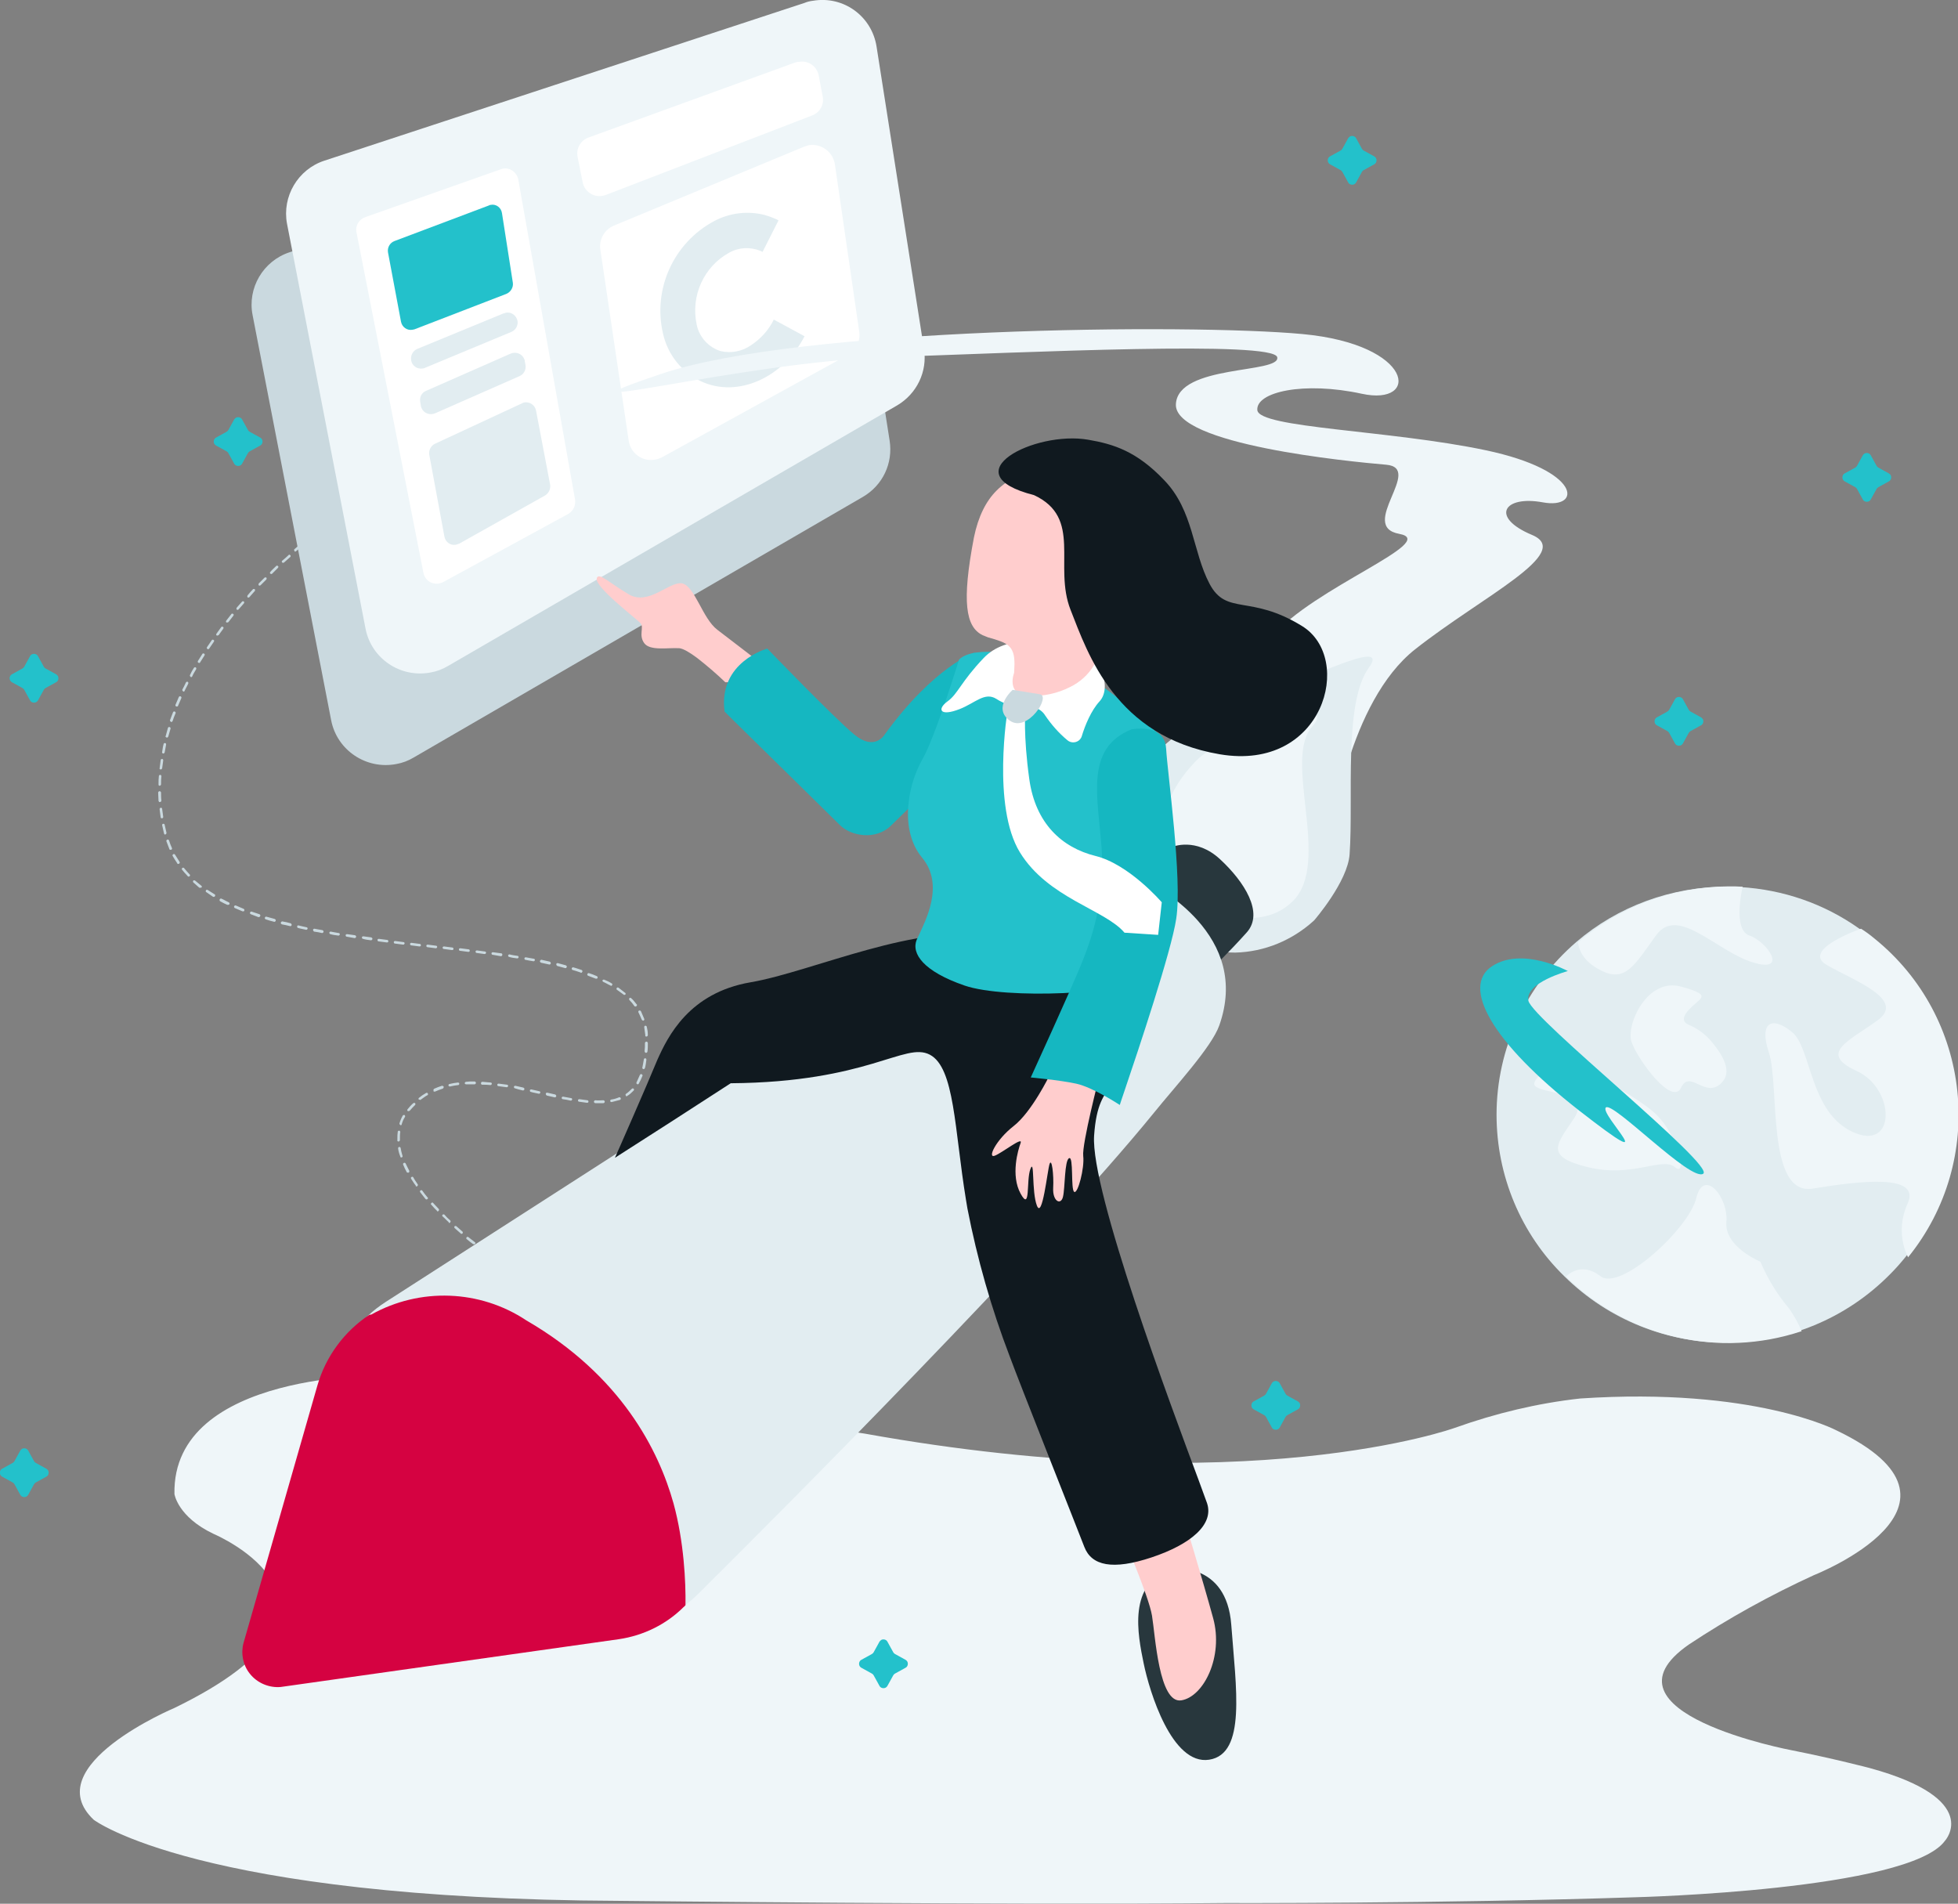 <?xml version="1.0" encoding="utf-8"?>
<!-- Generator: Adobe Illustrator 23.0.3, SVG Export Plug-In . SVG Version: 6.00 Build 0)  -->
<svg version="1.1" id="hands_on_tech" xmlns="http://www.w3.org/2000/svg" xmlns:xlink="https://www.w3.org/1999/xlink" x="0px"
	 y="0px" width="541px" height="526px" viewBox="0 0 541 526" enable-background="new 0 0 541 526" xml:space="preserve">
<rect x="0" y="0" width="541" height="526" fill="#808080" stroke="none"/>
<g id="curve_shape">
	<path fill-rule="evenodd" clip-rule="evenodd" fill="#EFF6F9" d="M106.6,380c0,0-59.1-1.3-58.4,32.8c0,0,0.9,6.3,10.8,11
		c0,0,47.3,19.9-10.8,48.1c0,0-38.1,16-22.3,30.9c0,0,28.6,21.9,145.4,22.4c0,0,108.1,1.2,166.9,0.6c0,0,59.3,0.2,113.8-1.6
		c0,0,75.5-1.9,85.4-15.6c0,0,10.6-11.5-20.8-20.1c0,0-9.9-2.6-21.5-4.9c0,0-55.5-10.4-28.5-29.2c11-7.3,22.6-13.7,34.6-19.2
		c0,0,49.3-19.4,6.2-40c0,0-22.7-12-70.8-8.8c-11.8,1.3-23.4,4.1-34.6,8.1c0,0-56.8,20.7-163.1,1.6
		C238.9,396.3,148.1,379.6,106.6,380z"/>
</g>
<g id="elements">
	<path fill-rule="evenodd" clip-rule="evenodd" fill="#23C1CB" d="M125.2,107.7l-1.6,2.9c-0.1,0.2-0.3,0.4-0.5,0.5l-2.9,1.6
		c-0.6,0.3-0.8,1.1-0.5,1.7c0.1,0.2,0.3,0.4,0.5,0.5l2.9,1.6c0.2,0.1,0.4,0.3,0.5,0.5l1.6,2.9c0.3,0.6,1.1,0.8,1.7,0.5
		c0.2-0.1,0.4-0.3,0.5-0.5l1.6-2.9c0.1-0.2,0.3-0.4,0.5-0.5l2.9-1.6c0.6-0.3,0.8-1.1,0.5-1.7c-0.1-0.2-0.3-0.4-0.5-0.5l-2.9-1.6
		c-0.2-0.1-0.4-0.3-0.5-0.5l-1.6-2.9c-0.3-0.6-1.1-0.8-1.7-0.5C125.4,107.4,125.3,107.5,125.2,107.7z M372.5,38.2l-1.6,2.9
		c-0.1,0.2-0.3,0.4-0.5,0.5l-2.9,1.6c-0.6,0.3-0.8,1.1-0.5,1.7c0.1,0.2,0.3,0.4,0.5,0.5l2.9,1.6c0.2,0.1,0.4,0.3,0.5,0.5l1.6,2.9
		c0.3,0.6,1.1,0.8,1.7,0.5c0.2-0.1,0.4-0.3,0.5-0.5l1.6-2.9c0.1-0.2,0.3-0.4,0.5-0.5l2.9-1.6c0.6-0.3,0.8-1.1,0.5-1.7
		c-0.1-0.2-0.3-0.4-0.5-0.5l-2.9-1.6c-0.2-0.1-0.4-0.3-0.5-0.5l-1.6-2.9c-0.3-0.6-1.1-0.8-1.7-0.5C372.8,37.9,372.6,38,372.5,38.2
		L372.5,38.2z M462.8,193.2l-1.6,2.9c-0.1,0.2-0.3,0.4-0.5,0.5l-2.9,1.6c-0.6,0.3-0.8,1.1-0.5,1.7c0.1,0.2,0.3,0.4,0.5,0.5l2.9,1.6
		c0.2,0.1,0.4,0.3,0.5,0.5l1.6,2.9c0.3,0.6,1.1,0.8,1.7,0.5c0.2-0.1,0.4-0.3,0.5-0.5l1.6-2.9c0.1-0.2,0.3-0.4,0.5-0.5l2.9-1.6
		c0.6-0.3,0.8-1.1,0.5-1.7c-0.1-0.2-0.3-0.4-0.5-0.5l-2.9-1.6c-0.2-0.1-0.4-0.3-0.5-0.5l-1.6-2.9c-0.3-0.6-1.1-0.8-1.7-0.5
		C463.1,192.8,462.9,193,462.8,193.2L462.8,193.2z M322.3,226l-1.6,2.9c-0.1,0.2-0.3,0.4-0.5,0.5l-2.9,1.6c-0.6,0.3-0.8,1.1-0.5,1.7
		c0.1,0.2,0.3,0.4,0.5,0.5l2.9,1.6c0.2,0.1,0.4,0.3,0.5,0.5l1.6,2.9c0.3,0.6,1.1,0.8,1.7,0.5c0.2-0.1,0.4-0.3,0.5-0.5l1.6-2.9
		c0.1-0.2,0.3-0.4,0.5-0.5l2.9-1.6c0.6-0.3,0.8-1.1,0.5-1.7c-0.1-0.2-0.3-0.4-0.5-0.5l-2.9-1.6c-0.2-0.1-0.4-0.3-0.5-0.5l-1.6-2.9
		c-0.3-0.6-1.1-0.8-1.7-0.5C322.6,225.6,322.4,225.8,322.3,226z M5.6,400.8L4,403.7c-0.1,0.2-0.3,0.4-0.5,0.5l-2.9,1.6
		c-0.6,0.3-0.8,1.1-0.5,1.7c0.1,0.2,0.3,0.4,0.5,0.5l2.9,1.6c0.2,0.1,0.4,0.3,0.5,0.5l1.6,2.9c0.3,0.6,1.1,0.8,1.7,0.5
		c0.2-0.1,0.4-0.3,0.5-0.5l1.6-2.9c0.1-0.2,0.3-0.4,0.5-0.5l2.9-1.6c0.6-0.3,0.8-1.1,0.5-1.7c-0.1-0.2-0.3-0.4-0.5-0.5l-2.9-1.6
		c-0.2-0.1-0.4-0.3-0.5-0.5l-1.6-2.9c-0.3-0.6-1.1-0.8-1.7-0.5C5.9,400.5,5.7,400.6,5.6,400.8z M243,453.6l-1.6,2.9
		c-0.1,0.2-0.3,0.4-0.5,0.5l-2.9,1.6c-0.6,0.3-0.8,1.1-0.5,1.7c0.1,0.2,0.3,0.4,0.5,0.5l2.9,1.6c0.2,0.1,0.4,0.3,0.5,0.5l1.6,2.9
		c0.3,0.6,1.1,0.8,1.7,0.5c0.2-0.1,0.4-0.3,0.5-0.5l1.6-2.9c0.1-0.2,0.3-0.4,0.5-0.5l2.9-1.6c0.6-0.3,0.8-1.1,0.5-1.7
		c-0.1-0.2-0.3-0.4-0.5-0.5l-2.9-1.6c-0.2-0.1-0.4-0.3-0.5-0.5l-1.6-2.9c-0.3-0.6-1.1-0.8-1.7-0.5
		C243.3,453.3,243.1,453.4,243,453.6z M64.7,115.9l-1.6,2.9c-0.1,0.2-0.3,0.4-0.5,0.5l-2.9,1.6c-0.6,0.3-0.8,1.1-0.5,1.7
		c0.1,0.2,0.3,0.4,0.5,0.5l2.9,1.6c0.2,0.1,0.4,0.3,0.5,0.5l1.6,2.9c0.3,0.6,1.1,0.8,1.7,0.5c0.2-0.1,0.4-0.3,0.5-0.5l1.6-2.9
		c0.1-0.2,0.3-0.4,0.5-0.5l2.9-1.6c0.6-0.3,0.8-1.1,0.5-1.7c-0.1-0.2-0.3-0.4-0.5-0.5l-2.9-1.6c-0.2-0.1-0.4-0.3-0.5-0.5l-1.6-2.9
		c-0.3-0.6-1.1-0.8-1.7-0.5C65,115.6,64.8,115.7,64.7,115.9L64.7,115.9z M514.7,125.8l-1.6,2.9c-0.1,0.2-0.3,0.4-0.5,0.5l-2.9,1.6
		c-0.6,0.3-0.8,1.1-0.5,1.7c0.1,0.2,0.3,0.4,0.5,0.5l2.9,1.6c0.2,0.1,0.4,0.3,0.5,0.5l1.6,2.9c0.3,0.6,1.1,0.8,1.7,0.5
		c0.2-0.1,0.4-0.3,0.5-0.5l1.6-2.9c0.1-0.2,0.3-0.4,0.5-0.5l2.9-1.6c0.6-0.3,0.8-1.1,0.5-1.7c-0.1-0.2-0.3-0.4-0.5-0.5l-2.9-1.6
		c-0.2-0.1-0.4-0.3-0.5-0.5l-1.6-2.9c-0.3-0.6-1.1-0.8-1.7-0.5C514.9,125.5,514.8,125.6,514.7,125.8z M8.3,181.3l-1.6,2.9
		c-0.1,0.2-0.3,0.4-0.5,0.5l-2.9,1.6c-0.6,0.3-0.8,1.1-0.5,1.7c0.1,0.2,0.3,0.4,0.5,0.5l2.9,1.6c0.2,0.1,0.4,0.3,0.5,0.5l1.6,2.9
		c0.3,0.6,1.1,0.8,1.7,0.5c0.2-0.1,0.4-0.3,0.5-0.5l1.6-2.9c0.1-0.2,0.3-0.4,0.5-0.5l2.9-1.6c0.6-0.3,0.8-1.1,0.5-1.7
		c-0.1-0.2-0.3-0.4-0.5-0.5l-2.9-1.6c-0.2-0.1-0.4-0.3-0.5-0.5l-1.6-2.9c-0.3-0.6-1.1-0.8-1.7-0.5C8.5,180.9,8.4,181.1,8.3,181.3z
		 M351.4,382.2l-1.6,2.9c-0.1,0.2-0.3,0.4-0.5,0.5l-2.9,1.6c-0.6,0.3-0.8,1.1-0.5,1.7c0.1,0.2,0.3,0.4,0.5,0.5l2.9,1.6
		c0.2,0.1,0.4,0.3,0.5,0.5l1.6,2.9c0.3,0.6,1.1,0.8,1.7,0.5c0.2-0.1,0.4-0.3,0.5-0.5l1.6-2.9c0.1-0.2,0.3-0.4,0.5-0.5l2.9-1.6
		c0.6-0.3,0.8-1.1,0.5-1.7c-0.1-0.2-0.3-0.4-0.5-0.5l-2.9-1.6c-0.2-0.1-0.4-0.3-0.5-0.5l-1.6-2.9c-0.3-0.6-1.1-0.8-1.7-0.5
		C351.6,381.9,351.5,382,351.4,382.2z"/>
</g>
<g id="ipad">
	<path fill-rule="evenodd" clip-rule="evenodd" fill="#CAD9DF" d="M140.4,350.5c0.1,0,0.2-0.1,0.3-0.2c0.1-0.2,0.1-0.4-0.1-0.5
		l-0.2-0.1c-0.2-0.1-0.4-0.1-0.5,0.1c0,0,0,0,0,0c-0.1,0.2-0.1,0.4,0.1,0.5l0.2,0.1C140.2,350.5,140.3,350.5,140.4,350.5z
		 M138.3,349.1c0.2,0,0.4-0.2,0.4-0.4c0-0.1-0.1-0.2-0.2-0.3c-0.5-0.4-1.2-0.8-1.9-1.3c-0.2-0.1-0.4-0.1-0.5,0.1
		c-0.1,0.2-0.1,0.4,0.1,0.5c0.7,0.5,1.3,0.9,1.9,1.3C138.2,349.1,138.2,349.1,138.3,349.1z M134.6,346.5c0.1,0,0.2-0.1,0.3-0.1
		c0.1-0.2,0.1-0.4-0.1-0.5c-0.6-0.4-1.2-0.9-1.8-1.4c-0.2-0.1-0.4-0.1-0.5,0.1c0,0,0,0,0,0c-0.1,0.2-0.1,0.4,0.1,0.5c0,0,0,0,0,0
		c0.6,0.5,1.2,0.9,1.8,1.4C134.4,346.5,134.5,346.5,134.6,346.5L134.6,346.5z M131,343.8c0.1,0,0.2-0.1,0.3-0.1
		c0.1-0.2,0.1-0.4-0.1-0.5c-0.6-0.5-1.2-0.9-1.8-1.4c-0.2-0.1-0.4-0.1-0.5,0.1c-0.1,0.2-0.1,0.4,0.1,0.5l0,0c0.6,0.5,1.2,1,1.8,1.4
		C130.8,343.7,130.9,343.8,131,343.8L131,343.8z M127.5,340.9c0.1,0,0.2,0,0.3-0.1c0.1-0.2,0.1-0.4,0-0.5c0,0,0,0,0,0
		c-0.6-0.5-1.1-1-1.7-1.5c-0.2-0.1-0.4-0.1-0.5,0c-0.1,0.2-0.1,0.4,0,0.5c0.6,0.5,1.1,1,1.7,1.5
		C127.3,340.9,127.4,340.9,127.5,340.9L127.5,340.9z M124.1,337.9c0.2,0,0.4-0.2,0.4-0.4c0-0.1,0-0.2-0.1-0.3
		c-0.6-0.5-1.1-1-1.6-1.6c-0.1-0.1-0.4-0.1-0.5,0c-0.1,0.1-0.2,0.4,0,0.5c0,0,0,0,0,0c0.6,0.5,1.1,1.1,1.7,1.6
		C123.9,337.8,124,337.9,124.1,337.9L124.1,337.9z M120.9,334.7c0.2,0,0.4-0.2,0.4-0.4c0-0.1,0-0.2-0.1-0.3c-0.5-0.5-1-1.1-1.5-1.6
		c-0.1-0.2-0.4-0.2-0.5,0c-0.2,0.1-0.2,0.4,0,0.5c0,0,0,0,0,0c0.5,0.6,1,1.1,1.6,1.7C120.7,334.7,120.8,334.7,120.9,334.7
		L120.9,334.7z M117.8,331.4c0.1,0,0.2,0,0.3-0.1c0.2-0.1,0.2-0.4,0-0.5c0,0,0,0,0,0c-0.5-0.6-1-1.2-1.4-1.8
		c-0.1-0.2-0.4-0.2-0.5-0.1c-0.2,0.1-0.2,0.4-0.1,0.5c0.5,0.6,0.9,1.2,1.4,1.8C117.6,331.3,117.7,331.4,117.8,331.4L117.8,331.4z
		 M115.1,327.8c0.1,0,0.2,0,0.2-0.1c0.2-0.1,0.2-0.4,0.1-0.5c-0.4-0.6-0.9-1.3-1.2-1.9c-0.1-0.2-0.3-0.2-0.5-0.1
		c-0.2,0.1-0.2,0.3-0.1,0.5l0,0c0.4,0.6,0.8,1.3,1.3,1.9C114.8,327.7,114.9,327.8,115.1,327.8L115.1,327.8z M112.7,324
		c0.1,0,0.1,0,0.2,0c0.2-0.1,0.2-0.3,0.2-0.5c-0.4-0.7-0.7-1.4-1-2c-0.1-0.2-0.3-0.3-0.5-0.2c-0.2,0.1-0.3,0.3-0.2,0.5c0,0,0,0,0,0
		c0.3,0.7,0.6,1.4,1,2.1C112.4,323.9,112.5,324,112.7,324z M110.9,319.8c0,0,0.1,0,0.1,0c0.2-0.1,0.3-0.3,0.2-0.5c0,0,0,0,0,0
		c-0.2-0.7-0.4-1.4-0.5-2.1c0-0.2-0.2-0.3-0.4-0.3c-0.2,0-0.3,0.2-0.3,0.4c0,0,0,0,0,0c0.1,0.8,0.3,1.5,0.6,2.2
		C110.6,319.7,110.7,319.8,110.9,319.8z M110.1,315.4L110.1,315.4c0.2,0,0.4-0.2,0.4-0.4c0,0,0,0,0,0c0-0.1,0-0.3,0-0.5
		c0-0.6,0-1.2,0.1-1.7c0-0.2-0.1-0.4-0.3-0.4c0,0,0,0,0,0c-0.2,0-0.4,0.1-0.4,0.3c-0.1,0.6-0.1,1.2-0.1,1.8c0,0.2,0,0.3,0,0.5
		C109.7,315.2,109.9,315.4,110.1,315.4z M110.7,310.9c0.2,0,0.3-0.1,0.3-0.3c0.2-0.7,0.5-1.4,0.9-2c0.1-0.2,0-0.4-0.1-0.5
		c-0.2-0.1-0.4,0-0.5,0.1c-0.4,0.7-0.7,1.4-0.9,2.1c-0.1,0.2,0,0.4,0.2,0.5c0,0,0,0,0,0C110.6,310.9,110.7,310.9,110.7,310.9z
		 M112.9,307c0.1,0,0.2-0.1,0.3-0.1c0.5-0.6,1-1.1,1.5-1.6c0.1-0.1,0.1-0.4,0-0.5c-0.1-0.1-0.4-0.1-0.5,0c-0.6,0.5-1.1,1.1-1.6,1.7
		c-0.1,0.2-0.1,0.4,0.1,0.5C112.7,307,112.8,307,112.9,307z M165.2,304.8c0.5,0,1,0,1.5,0c0.2,0,0.4-0.2,0.4-0.4
		c0-0.2-0.2-0.4-0.4-0.4c0,0,0,0,0,0c-0.7,0-1.5,0.1-2.2,0c-0.2,0-0.4,0.2-0.4,0.4c0,0.2,0.2,0.4,0.4,0.4
		C164.7,304.8,165,304.8,165.2,304.8z M162.2,304.7c0.2,0,0.4-0.1,0.4-0.3c0-0.2-0.1-0.4-0.3-0.4c0,0,0,0,0,0
		c-0.7-0.1-1.4-0.2-2.2-0.3c-0.2,0-0.4,0.1-0.4,0.3c0,0.2,0.1,0.4,0.3,0.4c0,0,0,0,0,0C160.7,304.5,161.5,304.6,162.2,304.7
		L162.2,304.7z M169,304.5C169,304.5,169,304.5,169,304.5c0.8-0.2,1.6-0.4,2.3-0.6c0.2-0.1,0.3-0.3,0.2-0.5
		c-0.1-0.2-0.3-0.3-0.5-0.2c-0.7,0.3-1.4,0.5-2.1,0.6c-0.2,0-0.3,0.2-0.3,0.4c0,0,0,0,0,0C168.6,304.4,168.8,304.5,169,304.5
		L169,304.5z M157.7,304.1c0.2,0,0.3-0.1,0.4-0.3c0-0.2-0.1-0.4-0.3-0.4c0,0,0,0,0,0c-0.7-0.1-1.5-0.3-2.2-0.4
		c-0.2,0-0.4,0.1-0.4,0.3c0,0.2,0.1,0.4,0.3,0.4C156.2,303.8,156.9,303.9,157.7,304.1L157.7,304.1L157.7,304.1z M116.1,303.9
		c0.1,0,0.2,0,0.2-0.1c0.6-0.4,1.2-0.9,1.8-1.2c0.2-0.1,0.2-0.3,0.1-0.5c-0.1-0.2-0.3-0.2-0.5-0.1c0,0,0,0,0,0
		c-0.7,0.4-1.3,0.8-1.9,1.3c-0.2,0.1-0.2,0.4-0.1,0.5C115.9,303.8,116,303.9,116.1,303.9L116.1,303.9z M153.3,303.2
		c0.2,0,0.3-0.1,0.4-0.3c0-0.2-0.1-0.4-0.3-0.5c-0.7-0.2-1.5-0.3-2.2-0.5c-0.2,0-0.4,0.1-0.4,0.3c0,0,0,0,0,0c0,0.2,0.1,0.4,0.3,0.5
		C151.8,302.9,152.5,303,153.3,303.2L153.3,303.2z M173.1,302.9c0.1,0,0.1,0,0.2-0.1c0.7-0.4,1.2-0.9,1.8-1.5c0.1-0.1,0.1-0.4,0-0.5
		c0,0,0,0,0,0c-0.2-0.1-0.4-0.1-0.5,0c-0.5,0.5-1,1-1.6,1.4c-0.2,0.1-0.2,0.3-0.1,0.5c0,0,0,0,0,0
		C172.9,302.8,173,302.9,173.1,302.9L173.1,302.9z M148.9,302.2c0.2,0,0.3-0.1,0.4-0.3c0-0.2-0.1-0.4-0.3-0.4c0,0,0,0,0,0
		c-0.7-0.2-1.5-0.3-2.2-0.5c-0.2,0-0.4,0.1-0.4,0.3c0,0.2,0.1,0.4,0.3,0.4C147.3,301.9,148.1,302,148.9,302.2
		C148.8,302.2,148.9,302.2,148.9,302.2L148.9,302.2z M120,301.6c0.1,0,0.1,0,0.2,0c0.7-0.3,1.4-0.6,2.1-0.8c0.2-0.1,0.3-0.3,0.3-0.5
		s-0.3-0.3-0.5-0.3c0,0,0,0,0,0c-0.7,0.2-1.4,0.5-2.1,0.8c-0.2,0.1-0.3,0.3-0.2,0.5c0,0,0,0,0,0C119.7,301.5,119.8,301.6,120,301.6
		L120,301.6z M144.5,301.3c0.2,0,0.4-0.2,0.4-0.4c0-0.2-0.1-0.3-0.3-0.4c-0.7-0.2-1.5-0.3-2.2-0.5c-0.2,0-0.4,0.1-0.4,0.3
		c0,0.2,0.1,0.4,0.3,0.4C142.9,300.9,143.6,301.1,144.5,301.3C144.4,301.3,144.4,301.3,144.5,301.3L144.5,301.3z M140,300.4
		c0.2,0,0.3-0.1,0.4-0.3c0-0.2-0.1-0.4-0.3-0.4c-0.8-0.1-1.5-0.2-2.3-0.3c-0.2,0-0.4,0.1-0.4,0.3c0,0.2,0.1,0.4,0.3,0.4
		C138.5,300.2,139.2,300.3,140,300.4L140,300.4L140,300.4z M124.3,300.2C124.3,300.2,124.3,300.2,124.3,300.2
		c0.8-0.2,1.5-0.3,2.3-0.4c0.2,0,0.3-0.2,0.3-0.4c0,0,0,0,0,0c0-0.2-0.2-0.3-0.4-0.3c0,0,0,0,0,0c-0.8,0.1-1.5,0.2-2.3,0.4
		c-0.2,0-0.3,0.2-0.3,0.5C124,300,124.1,300.2,124.3,300.2L124.3,300.2z M135.5,299.8c0.2,0,0.3-0.1,0.4-0.3c0-0.2-0.1-0.4-0.3-0.4
		c-0.8-0.1-1.5-0.1-2.3-0.2c-0.2,0-0.4,0.1-0.4,0.4c0,0,0,0,0,0c0,0.2,0.1,0.4,0.3,0.4c0,0,0,0,0,0
		C134,299.7,134.7,299.7,135.5,299.8L135.5,299.8z M176.2,299.6c0.1,0,0.3-0.1,0.3-0.2c0.4-0.7,0.7-1.4,1-2.1c0.1-0.2,0-0.4-0.2-0.5
		s-0.4,0-0.5,0.2l0,0c-0.3,0.7-0.6,1.3-0.9,2c-0.1,0.2-0.1,0.4,0.1,0.5c0,0,0,0,0,0C176.1,299.6,176.1,299.6,176.2,299.6
		L176.2,299.6z M128.8,299.6L128.8,299.6c0.6,0,1.3,0,2,0h0.3c0.2,0,0.4-0.2,0.4-0.4c0-0.2-0.2-0.4-0.4-0.4l-0.3,0
		c-0.7,0-1.3,0-2,0.1c-0.2,0-0.4,0.2-0.4,0.4c0,0,0,0,0,0C128.4,299.4,128.6,299.6,128.8,299.6L128.8,299.6z M177.8,295.4
		c0.2,0,0.3-0.1,0.4-0.3c0.2-0.7,0.3-1.5,0.4-2.3c0-0.2-0.1-0.4-0.3-0.4c-0.2,0-0.4,0.1-0.4,0.3l0,0c-0.1,0.8-0.3,1.5-0.4,2.2
		C177.4,295.1,177.5,295.3,177.8,295.4C177.7,295.4,177.7,295.4,177.8,295.4C177.8,295.4,177.8,295.4,177.8,295.4L177.8,295.4z
		 M178.5,290.9c0.2,0,0.4-0.2,0.4-0.4c0.1-0.7,0.1-1.5,0.1-2.3c0-0.2-0.2-0.4-0.4-0.4c-0.2,0-0.4,0.2-0.4,0.4c0,0,0,0,0,0
		c0,0.8,0,1.5-0.1,2.2C178.1,290.7,178.3,290.9,178.5,290.9L178.5,290.9L178.5,290.9z M178.6,286.4L178.6,286.4
		c0.2,0,0.4-0.2,0.4-0.4c0,0,0,0,0,0c0-0.8-0.1-1.5-0.3-2.3c0-0.2-0.2-0.3-0.4-0.3c0,0,0,0,0,0c-0.2,0-0.3,0.2-0.3,0.4
		c0.1,0.7,0.2,1.4,0.3,2.2C178.2,286.3,178.4,286.4,178.6,286.4L178.6,286.4z M177.7,282c0,0,0.1,0,0.1,0c0.2-0.1,0.3-0.3,0.2-0.5
		c0,0,0,0,0,0c-0.3-0.7-0.6-1.4-0.9-2.1c-0.1-0.2-0.3-0.2-0.5-0.2c-0.2,0.1-0.3,0.3-0.2,0.5c0,0,0,0,0,0c0.3,0.6,0.6,1.3,0.9,2
		C177.4,281.9,177.6,282,177.7,282z M175.6,278.1c0.2,0,0.4-0.2,0.4-0.4c0-0.1,0-0.2-0.1-0.2c-0.5-0.6-0.9-1.2-1.5-1.7
		c-0.1-0.1-0.4-0.2-0.5,0c-0.1,0.1-0.1,0.4,0,0.5c0.5,0.5,1,1.1,1.4,1.7C175.4,278.1,175.5,278.1,175.6,278.1z M172.5,274.9
		c0.1,0,0.2-0.1,0.3-0.1c0.1-0.2,0.1-0.4-0.1-0.5c-0.6-0.5-1.2-0.9-1.8-1.4c-0.2-0.1-0.4-0.1-0.5,0.1c0,0,0,0,0,0
		c-0.1,0.2-0.1,0.4,0.1,0.5c0,0,0,0,0,0c0.6,0.4,1.2,0.9,1.8,1.3C172.4,274.9,172.5,274.9,172.5,274.9z M168.8,272.4
		c0.2,0,0.4-0.2,0.4-0.4c0-0.1-0.1-0.3-0.2-0.3c-0.6-0.4-1.3-0.7-2-1c-0.2-0.1-0.4,0-0.5,0.1c0,0,0,0,0,0c-0.1,0.2,0,0.4,0.2,0.5
		c0.7,0.3,1.3,0.7,2,1C168.7,272.3,168.8,272.4,168.8,272.4L168.8,272.4z M164.8,270.4c0.2,0,0.3-0.1,0.3-0.2c0.1-0.2,0-0.4-0.2-0.5
		c-0.7-0.3-1.4-0.6-2.1-0.8c-0.2-0.1-0.4,0-0.5,0.2c-0.1,0.2,0,0.4,0.2,0.5c0,0,0,0,0,0c0.7,0.3,1.4,0.5,2.1,0.8
		C164.7,270.4,164.7,270.4,164.8,270.4z M160.5,268.8c0.2,0,0.3-0.1,0.4-0.3c0.1-0.2,0-0.4-0.2-0.5c0,0,0,0,0,0
		c-0.7-0.2-1.4-0.5-2.2-0.7c-0.2-0.1-0.4,0-0.5,0.2s0,0.4,0.2,0.5c0,0,0,0,0,0c0.7,0.2,1.4,0.4,2.2,0.7
		C160.5,268.8,160.5,268.8,160.5,268.8L160.5,268.8z M156.2,267.5c0.2,0,0.3-0.1,0.4-0.3c0.1-0.2-0.1-0.4-0.3-0.5c0,0,0,0,0,0
		c-0.7-0.2-1.5-0.4-2.2-0.6c-0.2,0-0.4,0.1-0.4,0.3c0,0.2,0.1,0.4,0.3,0.5C154.7,267.1,155.4,267.3,156.2,267.5
		C156.1,267.5,156.2,267.5,156.2,267.5L156.2,267.5z M151.8,266.5c0.2,0,0.3-0.1,0.4-0.3c0-0.2-0.1-0.4-0.3-0.5
		c-0.7-0.2-1.5-0.3-2.2-0.5c-0.2-0.1-0.4,0.1-0.5,0.3s0.1,0.4,0.3,0.5c0,0,0,0,0,0C150.3,266.2,151,266.3,151.8,266.5
		C151.7,266.5,151.8,266.5,151.8,266.5z M147.4,265.6c0.2,0,0.3-0.1,0.4-0.3c0-0.2-0.1-0.4-0.3-0.4c-0.7-0.1-1.5-0.3-2.2-0.4
		c-0.2,0-0.4,0.1-0.4,0.3c0,0.2,0.1,0.4,0.3,0.4c0,0,0,0,0,0C145.8,265.3,146.6,265.5,147.4,265.6L147.4,265.6L147.4,265.6z
		 M142.9,264.8c0.2,0,0.3-0.1,0.4-0.3c0-0.2-0.1-0.4-0.3-0.4c-0.7-0.1-1.5-0.2-2.2-0.4c-0.2,0-0.4,0.1-0.4,0.3
		c0,0.2,0.1,0.4,0.3,0.4c0,0,0,0,0,0C141.3,264.6,142.1,264.7,142.9,264.8C142.8,264.8,142.9,264.8,142.9,264.8L142.9,264.8z
		 M138.4,264.2c0.2,0,0.4-0.2,0.4-0.4c0-0.2-0.1-0.4-0.3-0.4c-0.8-0.1-1.5-0.2-2.3-0.3c-0.2,0-0.4,0.1-0.4,0.3
		c0,0.2,0.1,0.4,0.3,0.4L138.4,264.2C138.4,264.2,138.4,264.2,138.4,264.2L138.4,264.2z M133.9,263.6c0.2,0,0.3-0.1,0.4-0.3
		c0-0.2-0.1-0.4-0.3-0.4c0,0,0,0,0,0c-0.7-0.1-1.5-0.2-2.2-0.3c-0.2,0-0.4,0.1-0.4,0.3c0,0,0,0,0,0c0,0.2,0.1,0.4,0.3,0.4
		c0,0,0,0,0,0C132.4,263.4,133.1,263.5,133.9,263.6L133.9,263.6z M129.4,263c0.2,0,0.4-0.1,0.4-0.3c0-0.2-0.1-0.4-0.3-0.4l-2.3-0.3
		c-0.2,0-0.4,0.1-0.4,0.3c0,0.2,0.1,0.4,0.3,0.4c0,0,0,0,0,0L129.4,263L129.4,263L129.4,263z M124.9,262.5c0.2,0,0.4-0.1,0.4-0.3
		c0-0.2-0.1-0.4-0.3-0.4l-2.3-0.3c-0.2,0-0.4,0.1-0.4,0.3c0,0.2,0.1,0.4,0.3,0.4c0,0,0,0,0,0L124.9,262.5
		C124.9,262.5,124.9,262.5,124.9,262.5L124.9,262.5z M120.4,262c0.2,0,0.3-0.1,0.4-0.3c0-0.2-0.1-0.4-0.3-0.4c0,0,0,0,0,0l-2.3-0.3
		c-0.2,0-0.4,0.1-0.4,0.3c0,0.2,0.1,0.4,0.3,0.4L120.4,262L120.4,262z M115.9,261.5c0.2,0,0.4-0.1,0.4-0.3c0-0.2-0.1-0.4-0.3-0.4
		c0,0,0,0,0,0l-2.3-0.3c-0.2,0-0.4,0.1-0.4,0.3c0,0.2,0.1,0.4,0.3,0.4L115.9,261.5C115.9,261.5,115.9,261.5,115.9,261.5L115.9,261.5
		z M111.4,261c0.2,0,0.3-0.1,0.4-0.3c0-0.2-0.1-0.4-0.3-0.4c0,0,0,0,0,0l-2.3-0.3c-0.2,0-0.4,0.1-0.4,0.3c0,0.2,0.1,0.4,0.3,0.4
		c0,0,0,0,0,0L111.4,261L111.4,261L111.4,261z M106.9,260.4c0.2,0,0.4-0.1,0.4-0.3c0-0.2-0.1-0.4-0.3-0.4c-0.8-0.1-1.5-0.2-2.3-0.3
		c-0.2,0-0.4,0.1-0.4,0.3c0,0.2,0.1,0.4,0.3,0.4c0,0,0,0,0,0C105.4,260.2,106.1,260.3,106.9,260.4L106.9,260.4L106.9,260.4z
		 M102.5,259.8c0.2,0,0.4-0.2,0.4-0.4c0-0.2-0.1-0.3-0.3-0.4l-2.2-0.3c-0.2,0-0.4,0.1-0.4,0.3c0,0,0,0,0,0c0,0.2,0.1,0.4,0.3,0.4
		C100.9,259.6,101.7,259.7,102.5,259.8L102.5,259.8z M98,259.2c0.2,0,0.4-0.2,0.4-0.4c0-0.2-0.1-0.3-0.3-0.4
		c-0.8-0.1-1.5-0.2-2.2-0.3c-0.2,0-0.4,0.1-0.4,0.3c0,0.2,0.1,0.4,0.3,0.4L98,259.2C97.9,259.2,97.9,259.2,98,259.2L98,259.2z
		 M93.5,258.5c0.2,0,0.3-0.1,0.4-0.3c0-0.2-0.1-0.4-0.3-0.4c-0.8-0.1-1.5-0.3-2.2-0.4c-0.2,0-0.4,0.1-0.4,0.3c0,0,0,0,0,0
		c0,0.2,0.1,0.4,0.3,0.4C91.9,258.3,92.7,258.4,93.5,258.5C93.4,258.5,93.5,258.5,93.5,258.5L93.5,258.5z M89,257.8
		c0.2,0,0.4-0.2,0.4-0.4c0-0.2-0.1-0.3-0.3-0.4c-0.8-0.1-1.5-0.3-2.2-0.4c-0.2,0-0.4,0.1-0.4,0.3c0,0,0,0,0,0c0,0.2,0.1,0.4,0.3,0.5
		C87.5,257.5,88.2,257.6,89,257.8C89,257.8,89,257.8,89,257.8L89,257.8z M84.6,256.9c0.2,0,0.3-0.1,0.4-0.3c0-0.2-0.1-0.4-0.3-0.4
		c-0.8-0.2-1.5-0.3-2.2-0.5c-0.2-0.1-0.4,0.1-0.4,0.3c0,0,0,0,0,0c0,0.2,0.1,0.4,0.3,0.4c0,0,0,0,0,0
		C83,256.6,83.8,256.7,84.6,256.9C84.5,256.9,84.6,256.9,84.6,256.9L84.6,256.9z M80.2,255.9c0.2,0,0.3-0.1,0.4-0.3
		c0-0.2-0.1-0.4-0.3-0.5c-0.7-0.2-1.5-0.4-2.2-0.5c-0.2-0.1-0.4,0.1-0.5,0.3s0.1,0.4,0.3,0.5C78.6,255.5,79.3,255.7,80.2,255.9
		C80.1,255.9,80.1,255.9,80.2,255.9L80.2,255.9z M75.8,254.7c0.2,0,0.4-0.2,0.4-0.4c0-0.2-0.1-0.3-0.3-0.4c-0.7-0.2-1.4-0.4-2.2-0.6
		c-0.2-0.1-0.4,0-0.5,0.2c-0.1,0.2,0,0.4,0.2,0.5C74.2,254.3,75,254.5,75.8,254.7C75.7,254.7,75.8,254.7,75.8,254.7L75.8,254.7z
		 M71.5,253.4c0.2,0,0.3-0.1,0.4-0.3c0.1-0.2,0-0.4-0.2-0.5c-0.7-0.2-1.4-0.5-2.1-0.7c-0.2-0.1-0.4,0-0.5,0.2
		c-0.1,0.2,0,0.4,0.2,0.5l0,0c0.7,0.3,1.4,0.5,2.1,0.8C71.4,253.4,71.4,253.4,71.5,253.4L71.5,253.4z M67.2,251.8
		c0.2,0,0.3-0.1,0.3-0.2c0.1-0.2,0-0.4-0.2-0.5c-0.7-0.3-1.4-0.6-2.1-0.9c-0.2-0.1-0.4,0-0.5,0.2s0,0.4,0.2,0.5
		c0.7,0.3,1.4,0.6,2.1,0.9C67.1,251.8,67.2,251.8,67.2,251.8L67.2,251.8z M63.1,250c0.1,0,0.3-0.1,0.3-0.2c0.1-0.2,0-0.4-0.2-0.5
		c0,0,0,0,0,0c-0.7-0.3-1.3-0.7-2-1c-0.2-0.1-0.4,0-0.5,0.2c-0.1,0.2,0,0.4,0.1,0.5c0.7,0.4,1.3,0.7,2,1C63,250,63,250,63.1,250
		L63.1,250z M59.1,247.8c0.1,0,0.3-0.1,0.3-0.2c0.1-0.2,0.1-0.4-0.1-0.5c0,0,0,0,0,0c-0.6-0.4-1.3-0.8-1.9-1.2
		c-0.2-0.1-0.4-0.1-0.5,0.1c-0.1,0.2-0.1,0.4,0.1,0.5c0,0,0,0,0,0c0.6,0.4,1.3,0.9,1.9,1.3C59,247.8,59.1,247.8,59.1,247.8
		L59.1,247.8z M55.4,245.3c0.1,0,0.2-0.1,0.3-0.1c0.1-0.2,0.1-0.4-0.1-0.5c-0.6-0.5-1.2-1-1.7-1.4c-0.2-0.1-0.4-0.1-0.5,0
		c-0.1,0.1-0.1,0.4,0,0.5c0,0,0,0,0,0c0.6,0.5,1.1,1,1.7,1.5C55.3,245.2,55.3,245.3,55.4,245.3L55.4,245.3z M52.1,242.2
		c0.1,0,0.2,0,0.3-0.1c0.1-0.1,0.2-0.4,0-0.5c-0.5-0.5-1-1.1-1.5-1.7c-0.1-0.2-0.4-0.2-0.5-0.1c-0.2,0.1-0.2,0.4-0.1,0.5
		c0.5,0.6,1,1.2,1.5,1.7C51.9,242.2,52,242.2,52.1,242.2L52.1,242.2z M49.3,238.7c0.1,0,0.1,0,0.2-0.1c0.2-0.1,0.2-0.3,0.1-0.5
		c-0.4-0.6-0.8-1.3-1.2-1.9c-0.1-0.2-0.3-0.3-0.5-0.2c-0.2,0.1-0.3,0.3-0.2,0.5c0,0,0,0,0,0c0.4,0.7,0.8,1.3,1.2,1.9
		C49,238.7,49.1,238.7,49.3,238.7L49.3,238.7z M47.1,234.8c0.1,0,0.1,0,0.2,0c0.2-0.1,0.3-0.3,0.2-0.5c-0.3-0.7-0.6-1.4-0.8-2.1
		c-0.1-0.2-0.3-0.3-0.5-0.2c-0.2,0.1-0.3,0.3-0.2,0.5c0.3,0.7,0.5,1.4,0.8,2.1C46.8,234.7,46.9,234.8,47.1,234.8L47.1,234.8z
		 M45.6,230.6C45.7,230.6,45.7,230.6,45.6,230.6c0.3-0.1,0.4-0.3,0.4-0.5c-0.2-0.7-0.3-1.5-0.5-2.2c0-0.2-0.2-0.3-0.4-0.3
		c-0.2,0-0.3,0.2-0.3,0.4c0.2,0.7,0.3,1.5,0.5,2.2C45.3,230.4,45.5,230.6,45.6,230.6L45.6,230.6z M44.7,226.1
		C44.8,226.1,44.8,226.1,44.7,226.1c0.3,0,0.4-0.2,0.4-0.4c-0.1-0.7-0.2-1.5-0.3-2.2c0-0.2-0.2-0.4-0.4-0.3c-0.2,0-0.3,0.2-0.3,0.4
		c0,0,0,0,0,0c0.1,0.8,0.2,1.5,0.3,2.3C44.4,226,44.6,226.1,44.7,226.1L44.7,226.1z M44.2,221.6L44.2,221.6c0.2,0,0.4-0.2,0.4-0.4
		c-0.1-0.7-0.1-1.5-0.1-2.2c0-0.2-0.2-0.4-0.4-0.4c-0.2,0-0.4,0.2-0.4,0.4c0,0.8,0.1,1.5,0.1,2.3C43.9,221.5,44,221.7,44.2,221.6
		L44.2,221.6z M44.1,217.1c0.2,0,0.4-0.2,0.4-0.4c0-0.8,0-1.5,0.1-2.2c0-0.2-0.1-0.4-0.3-0.4c-0.2,0-0.4,0.1-0.4,0.3c0,0,0,0,0,0
		c-0.1,0.8-0.1,1.5-0.1,2.3C43.8,217,43.9,217.1,44.1,217.1L44.1,217.1z M44.4,212.6c0.2,0,0.3-0.1,0.4-0.3c0.1-0.8,0.2-1.5,0.3-2.2
		c0-0.2-0.1-0.4-0.3-0.4s-0.4,0.1-0.4,0.3c-0.1,0.8-0.2,1.5-0.3,2.3C44,212.4,44.2,212.6,44.4,212.6L44.4,212.6z M45.1,208.2
		c0.2,0,0.3-0.1,0.4-0.3c0.1-0.7,0.3-1.5,0.4-2.2c0-0.2-0.1-0.4-0.3-0.4c-0.2,0-0.4,0.1-0.4,0.3c-0.2,0.7-0.3,1.5-0.4,2.2
		C44.7,207.9,44.8,208.1,45.1,208.2C45,208.2,45,208.2,45.1,208.2C45,208.2,45,208.2,45.1,208.2L45.1,208.2z M46.1,203.8
		c0.2,0,0.3-0.1,0.4-0.3c0.2-0.7,0.4-1.4,0.6-2.1c0.1-0.2,0-0.4-0.2-0.5c0,0,0,0,0,0c-0.2-0.1-0.4,0-0.5,0.2c0,0,0,0,0,0
		c-0.2,0.7-0.4,1.5-0.6,2.2C45.6,203.5,45.8,203.7,46.1,203.8C46,203.8,46,203.8,46.1,203.8L46.1,203.8z M47.3,199.5
		c0.2,0,0.3-0.1,0.4-0.3c0.2-0.7,0.5-1.4,0.8-2.1c0.1-0.2,0-0.4-0.2-0.5c-0.2-0.1-0.4,0-0.5,0.2c-0.3,0.7-0.5,1.4-0.8,2.1
		c-0.1,0.2,0,0.4,0.2,0.5C47.3,199.4,47.3,199.5,47.3,199.5L47.3,199.5z M48.9,195.2c0.2,0,0.3-0.1,0.3-0.2c0.3-0.7,0.6-1.4,0.9-2.1
		c0.1-0.2,0-0.4-0.2-0.5c0,0,0,0,0,0c-0.2-0.1-0.4,0-0.5,0.2c-0.3,0.7-0.6,1.4-0.9,2.1c-0.1,0.2,0,0.4,0.2,0.5
		C48.8,195.2,48.9,195.2,48.9,195.2L48.9,195.2z M50.7,191.1c0.1,0,0.3-0.1,0.3-0.2c0.3-0.7,0.7-1.3,1-2c0.1-0.2,0-0.4-0.1-0.5
		c-0.2-0.1-0.4,0-0.5,0.1c0,0,0,0,0,0c-0.3,0.7-0.7,1.4-1,2c-0.1,0.2,0,0.4,0.2,0.5c0,0,0,0,0,0C50.6,191.1,50.7,191.1,50.7,191.1
		L50.7,191.1z M52.8,187.1c0.1,0,0.3-0.1,0.3-0.2c0.3-0.7,0.7-1.3,1.1-2c0.1-0.2,0-0.4-0.1-0.5c-0.2-0.1-0.4,0-0.5,0.1l0,0
		c-0.4,0.6-0.8,1.3-1.1,2c-0.1,0.2,0,0.4,0.2,0.5c0,0,0,0,0,0C52.7,187.1,52.7,187.1,52.8,187.1L52.8,187.1z M55,183.2
		c0.1,0,0.3-0.1,0.3-0.2c0.4-0.6,0.8-1.3,1.2-1.9c0.1-0.2,0.1-0.4-0.1-0.5c-0.2-0.1-0.4-0.1-0.5,0.1c0,0,0,0,0,0
		c-0.4,0.6-0.8,1.3-1.2,1.9c-0.1,0.2-0.1,0.4,0.1,0.5c0,0,0,0,0,0C54.9,183.1,55,183.2,55,183.2L55,183.2z M57.5,179.4
		c0.1,0,0.2-0.1,0.3-0.2c0.4-0.6,0.8-1.2,1.3-1.9c0.1-0.2,0.1-0.4-0.1-0.5c-0.2-0.1-0.4-0.1-0.5,0.1l0,0c-0.4,0.6-0.9,1.3-1.3,1.9
		c-0.1,0.2-0.1,0.4,0.1,0.5c0,0,0,0,0,0C57.3,179.3,57.4,179.3,57.5,179.4L57.5,179.4z M60.1,175.6c0.1,0,0.2-0.1,0.3-0.1
		c0.4-0.6,0.9-1.2,1.3-1.8c0.1-0.2,0.1-0.4-0.1-0.5c-0.2-0.1-0.4-0.1-0.5,0.1c-0.4,0.6-0.9,1.2-1.3,1.8c-0.1,0.2-0.1,0.4,0.1,0.5
		C59.9,175.6,60,175.6,60.1,175.6L60.1,175.6z M62.8,172c0.1,0,0.2-0.1,0.3-0.1c0.5-0.6,0.9-1.2,1.4-1.8c0.1-0.2,0.1-0.4-0.1-0.5
		c-0.2-0.1-0.4-0.1-0.5,0.1c-0.5,0.6-0.9,1.2-1.4,1.8c-0.1,0.2-0.1,0.4,0.1,0.5C62.6,172,62.7,172,62.8,172L62.8,172z M65.6,168.5
		c0.1,0,0.2,0,0.3-0.1c0.5-0.6,1-1.1,1.5-1.7c0.1-0.2,0.1-0.4,0-0.5c-0.2-0.1-0.4-0.1-0.5,0c-0.5,0.6-1,1.1-1.5,1.7
		c-0.1,0.2-0.1,0.4,0,0.5c0,0,0,0,0,0C65.5,168.5,65.5,168.5,65.6,168.5L65.6,168.5z M68.6,165.1c0.1,0,0.2,0,0.3-0.1
		c0.5-0.6,1-1.1,1.5-1.7c0.1-0.1,0.1-0.4,0-0.5c0,0,0,0,0,0c-0.2-0.1-0.4-0.1-0.5,0c-0.5,0.5-1,1.1-1.5,1.7c-0.1,0.2-0.1,0.4,0,0.5
		C68.4,165.1,68.5,165.1,68.6,165.1L68.6,165.1z M71.7,161.8c0.1,0,0.2,0,0.3-0.1c0.5-0.5,1.1-1.1,1.6-1.6c0.1-0.2,0.1-0.4,0-0.5
		c-0.1-0.1-0.4-0.1-0.5,0c-0.5,0.5-1.1,1.1-1.6,1.6c-0.1,0.2-0.1,0.4,0,0.5C71.5,161.8,71.6,161.8,71.7,161.8L71.7,161.8z
		 M74.9,158.6c0.1,0,0.2,0,0.3-0.1c0.5-0.5,1.1-1.1,1.6-1.6c0.1-0.1,0.2-0.4,0-0.5c-0.1-0.1-0.4-0.2-0.5,0c0,0,0,0,0,0
		c-0.5,0.5-1.1,1-1.6,1.6c-0.1,0.1-0.2,0.4,0,0.5C74.7,158.5,74.8,158.6,74.9,158.6L74.9,158.6z M78.2,155.5c0.1,0,0.2,0,0.3-0.1
		c0.6-0.5,1.1-1,1.7-1.5c0.1-0.1,0.2-0.4,0-0.5c-0.1-0.2-0.4-0.2-0.5,0c0,0,0,0,0,0c-0.5,0.5-1.1,1-1.7,1.5c-0.2,0.1-0.2,0.4,0,0.5
		C77.9,155.4,78,155.5,78.2,155.5L78.2,155.5z M81.5,152.4c0.1,0,0.2,0,0.3-0.1c0.6-0.5,1.2-1,1.7-1.5c0.2-0.1,0.2-0.4,0.1-0.5
		c-0.1-0.2-0.4-0.2-0.5-0.1c0,0,0,0,0,0c-0.6,0.5-1.1,1-1.7,1.5c-0.2,0.1-0.2,0.4,0,0.5c0,0,0,0,0,0
		C81.3,152.4,81.4,152.4,81.5,152.4L81.5,152.4z M85,149.5c0.1,0,0.2,0,0.2-0.1c0.6-0.5,1.2-1,1.8-1.4c0.2-0.1,0.2-0.4,0.1-0.5
		s-0.4-0.2-0.5-0.1c-0.5,0.4-1.1,0.9-1.8,1.4c-0.2,0.1-0.2,0.4-0.1,0.5C84.7,149.4,84.8,149.5,85,149.5L85,149.5z M88.5,146.7
		c0.1,0,0.2,0,0.2-0.1c1.2-0.9,1.8-1.4,1.8-1.4c0.2-0.1,0.2-0.4,0.1-0.5c-0.1-0.2-0.4-0.2-0.5-0.1l0,0c0,0-0.7,0.5-1.8,1.4
		c-0.2,0.1-0.2,0.4-0.1,0.5C88.3,146.6,88.4,146.7,88.5,146.7L88.5,146.7z"/>
	<path fill-rule="evenodd" clip-rule="evenodd" fill="#CAD9DF" d="M212.7,26.1L80,69.7c-7.3,2.4-11.7,9.9-10.2,17.4l21.7,111.9
		c1.6,8.3,9.7,13.7,18,12.1c1.7-0.3,3.3-0.9,4.8-1.8l124.1-72c5.5-3.2,8.4-9.3,7.4-15.6l-13.1-83.5c-1.3-8.4-9.2-14-17.5-12.7
		C214.3,25.7,213.5,25.9,212.7,26.1z"/>
	<path fill-rule="evenodd" clip-rule="evenodd" fill="#EFF6F9" d="M222.3,0.8L89.6,44.4c-7.3,2.4-11.7,9.9-10.3,17.4L101,173.7
		c1.6,8.3,9.7,13.7,18,12.1c1.7-0.3,3.3-0.9,4.8-1.8l124.1-72c5.4-3.2,8.4-9.3,7.4-15.6l-13.1-83.5c-1.3-8.4-9.1-14.1-17.5-12.7
		C223.8,0.3,223,0.5,222.3,0.8z"/>
	<path fill-rule="evenodd" clip-rule="evenodd" fill="#FFFFFF" d="M138.3,46.8L100.9,60c-1.7,0.6-2.8,2.4-2.4,4.2l18.5,94.1
		c0.4,2,2.3,3.3,4.4,2.9c0.4-0.1,0.7-0.2,1.1-0.4L157,142c1.4-0.8,2.1-2.3,1.9-3.9l-15.7-88.5c-0.4-2-2.3-3.4-4.3-3
		C138.7,46.7,138.5,46.7,138.3,46.8z"/>
	<path fill-rule="evenodd" clip-rule="evenodd" fill="#23C1CB" d="M135,56.8l-26,9.8c-1.3,0.5-2,1.8-1.8,3.1l3.6,19.2
		c0.3,1.5,1.7,2.5,3.2,2.2c0.2,0,0.3-0.1,0.5-0.1l25.4-9.8c1.2-0.5,2-1.8,1.8-3.1l-3-19.2c-0.2-1.5-1.6-2.6-3.1-2.3
		C135.4,56.6,135.2,56.7,135,56.8z"/>
	<path fill-rule="evenodd" clip-rule="evenodd" fill="#E2EDF1" d="M139.1,86.6l-23.8,9.8c-1.2,0.5-1.9,1.8-1.7,3.1l0,0.1
		c0.3,1.5,1.7,2.5,3.3,2.2c0.2,0,0.4-0.1,0.6-0.2l23.8-9.9c1.2-0.5,1.9-1.8,1.7-3l0,0c-0.3-1.5-1.7-2.6-3.2-2.3
		C139.5,86.5,139.3,86.6,139.1,86.6z M145,99.8l0.2,1.1c0.2,1.3-0.5,2.5-1.6,3l-23.4,10.3c-1.4,0.6-3.1,0-3.7-1.4
		c-0.1-0.2-0.2-0.4-0.2-0.6l-0.2-1.2c-0.2-1.3,0.4-2.5,1.6-3l23.4-10.3c1.4-0.6,3.1,0,3.7,1.4C144.9,99.3,145,99.5,145,99.8
		L145,99.8z M144.1,111.5l-23.9,11.1c-1.1,0.5-1.8,1.8-1.6,3l4.2,22.7c0.3,1.5,1.7,2.5,3.2,2.2c0.3-0.1,0.6-0.2,0.9-0.3l23.7-13.3
		c1-0.6,1.6-1.8,1.4-3l-3.9-20.5c-0.3-1.5-1.8-2.5-3.3-2.2C144.5,111.3,144.3,111.4,144.1,111.5L144.1,111.5z"/>
	<path fill-rule="evenodd" clip-rule="evenodd" fill="#FFFFFF" d="M219.9,17.2L162.6,38c-2.2,0.8-3.5,3.1-3,5.4l1.4,7
		c0.5,2.5,3,4.2,5.5,3.7c0.3-0.1,0.5-0.1,0.8-0.2l57.1-22c2.1-0.8,3.4-3,2.9-5.3l-1.1-5.8c-0.5-2.5-2.9-4.2-5.5-3.7
		C220.4,17.1,220.2,17.1,219.9,17.2z"/>
	<path fill-rule="evenodd" clip-rule="evenodd" fill="#FFFFFF" d="M222,40.6l-52.3,21.7c-2.7,1.1-4.3,3.9-3.8,6.8l7.8,52.6
		c0.5,3.5,3.7,5.9,7.2,5.3c0.8-0.1,1.5-0.4,2.1-0.7l51.2-28.2c2.3-1.3,3.6-3.8,3.2-6.5l-6.7-46.1c-0.5-3.5-3.7-5.9-7.2-5.4
		C223,40.3,222.5,40.4,222,40.6z"/>
	<path fill-rule="evenodd" clip-rule="evenodd" fill="#E2EDF1" d="M193.8,105.4c-5.4-2.5-9.3-7.4-10.6-13.2
		c-2.9-12.3,2.9-25.1,14.1-31.1c4.3-2.3,9.3-2.9,14-1.7c1,0.3,1.9,0.6,2.8,1c0.3,0.1,0.7,0.3,1,0.5l-4.4,8.7
		c-0.2-0.1-0.4-0.2-0.6-0.3c-2.8-1.1-5.9-1-8.6,0.5c-7.1,3.9-10.7,12-9,19.9c0.6,3,2.6,5.5,5.3,6.8c0.4,0.2,0.9,0.4,1.3,0.5
		c2.9,0.7,5.9,0.1,8.4-1.6c2.7-1.8,4.9-4.2,6.3-7.1l8.5,4.6C216.4,104.4,203.8,110,193.8,105.4z"/>
</g>
<g id="globe">
	<path fill-rule="evenodd" clip-rule="evenodd" fill="#E2EDF1" d="M413.5,308c0,16.8,6.7,32.9,18.7,44.6c25,24.7,65.4,24.5,90.1-0.6
		c1.5-1.5,2.9-3.1,4.2-4.7c21.8-26.9,17.6-66.4-9.3-88.1c-1.2-1-2.4-1.9-3.6-2.7c-9.6-6.8-20.9-10.7-32.7-11.4
		c-1.3-0.1-2.6-0.1-3.9-0.1c-15.2,0-30,5.4-41.5,15.3C421.6,272.3,413.5,289.7,413.5,308z"/>
	<path fill-rule="evenodd" clip-rule="evenodd" fill="#EFF6F9" d="M488.8,291c2.9,9-0.8,39.5,12.1,37.4s29.9-4.2,26.2,4.1
		c-2.2,4.7-2.2,10.2,0.1,14.9c21.8-26.9,17.6-66.4-9.3-88.1c-1.2-1-2.4-1.9-3.7-2.7c0,0-16.7,5.8-9.5,10s22.1,9.5,14.1,15.3
		s-16.5,9.1-5.8,14s11,22.3-1,16.9s-11.5-23.2-16.8-27.6S485.8,282,488.8,291z M466.5,283.1c2.2,0.9,4.2,2.3,5.8,4
		c3,3.4,6.5,8.4,3.7,11.7c-4.5,5.4-9-3.6-11.5,1.7s-12.1-7.9-13.7-12.6s4.3-17.9,13.7-15.3s4.9,3,1.7,6.9
		C464.5,281.6,465.4,282.6,466.5,283.1z M436,260.4c0.2,1.6,1.1,5.1,6.3,7.7c6.8,3.5,9.3-1.4,15.3-9.7s16.6,4.4,26.7,7.5
		s3.9-5.8-0.9-7.4s-1.9-13.5-1.9-13.5c-1.3-0.1-2.6-0.1-3.9-0.1C462.3,245,447.5,250.5,436,260.4L436,260.4z M432.7,352.7
		c17.2,16.9,42.3,22.7,65.1,15.1c-0.9-2.2-2.1-4.3-3.5-6.3c-3.3-3.9-5.9-8.2-7.9-12.9c0,0-10-4.1-9.4-11s-6.3-15-8.3-6.6
		s-21,25.9-26.5,21.6S432.7,352.7,432.7,352.7L432.7,352.7z M432.4,292.9c-0.7,0-11.2,5.6-7.8,7.5s14.9,1.6,10.3,8.6
		s-8.5,10.5,3.9,13.5s20.5-3,24,0s0.9-8.6-5.1-14.5S432.4,292.9,432.4,292.9z"/>
	<path fill-rule="evenodd" clip-rule="evenodd" fill="#23C1CB" d="M433.2,268.3c0,0-12.6-6.9-21-1.3s-0.3,20.8,24.2,39.9
		s5.4,0.9,7.3-0.9s23.5,20.6,26.9,18.3s-47.3-42.8-48.3-47.8S433.2,268.3,433.2,268.3z"/>
</g>
<g id="rocket">
	<path fill-rule="evenodd" clip-rule="evenodd" fill="#EFF6F9" d="M368,230.1c0,0,4.5-36.1,23-50.7s44-26.7,32.3-31.6s-7.8-11,3-9
		s10.8-8.8-15.8-14.4s-62.7-6.1-63.1-11.1s12.8-8,28.9-4.5s14.6-13.6-16.4-16.5s-139-1.9-177.2,11s21.6-3.2,62-4.6
		s107.2-4.6,108.2,0s-27.5,1.9-28,13s47.6,15.8,58.1,16.7s-7.9,17,3.6,19.1s-23.9,14.9-35.1,28.4s-31.8,42.5-31.8,42.5l44.7,10.1
		L368,230.1z"/>
	<path fill-rule="evenodd" clip-rule="evenodd" fill="#E2EDF1" d="M313.2,217.9c3-9.5,17-20.6,29.6-23.8s42.4-19.3,35.4-9.6
		s-4.2,35.7-5.3,51.5c-0.5,7.6-9.8,18.3-9.8,18.3c-6,5.5-13.7,8.7-21.8,8.9c-17.3,0-31.3-14-31.3-31.3
		C309.9,227,311,222.2,313.2,217.9z"/>
	<path fill-rule="evenodd" clip-rule="evenodd" fill="#EFF6F9" d="M327.6,248.6c0,0,18.8,11.1,29.6,0.4s-2.9-39.1,5.4-48.3
		s-24.2,1.4-32.1,9.5S315.6,231.5,327.6,248.6z"/>
	<path fill-rule="evenodd" clip-rule="evenodd" fill="#28373D" d="M315.2,240.9l8.7-6.9c0,0,6.5-2.8,13.2,3.4s12.2,14.8,7.4,20.2
		s-11.3,11.7-11.3,11.7l-19.8-26L315.2,240.9z"/>
	<path fill-rule="evenodd" clip-rule="evenodd" fill="#E2EDF1" d="M73,459c2.1,2.7,5.4,4,8.8,3.5l93.3-13.2c6.8-1,13-4.1,17.8-8.9
		c23.5-23.3,95.9-96,125.9-132.9c5.8-7.2,16-18.2,18.1-24.2c4.3-12.2,0.4-21.8-6-29c-9.9-11.1-25.6-16.3-25.6-16.3l-19.2,6.3
		L106.6,359.7c-7.2,4.6-12.4,11.7-14.8,19.8l-20.4,71C70.5,453.5,71.1,456.6,73,459z"/>
	<path fill-rule="evenodd" clip-rule="evenodd" fill="#D50241" d="M69,462.4c-1.9-2.4-2.5-5.6-1.7-8.5l20.4-71.1
		c2.3-8,7.4-14.9,14.3-19.5l0.6-0.1c13.4-7.5,30-6.9,42.8,1.6c26.2,15.2,36.6,35.9,40.7,50.6c2.9,10.6,3.4,21.8,3.3,28.1
		c-0.2,0.2-0.3,0.4-0.5,0.5c-4.8,4.8-11.1,7.9-17.9,8.9l-93.4,13.2C74.5,466.4,71.1,465.1,69,462.4z"/>
</g>
<g id="girl_sitting">
	<path fill-rule="evenodd" clip-rule="evenodd" fill="#28373D" d="M323.9,433.4c0,0,15-2,16.3,15.5s4.2,35.7-6.1,37.3
		s-16.5-18.8-18.1-26.6S311.4,437.3,323.9,433.4z"/>
	<path fill-rule="evenodd" clip-rule="evenodd" fill="#FFCDCD" d="M310.2,424.3c0,0,7.2,16.7,8.1,22.1s1.9,24.4,8.1,23.4
		s11.7-12.1,8.8-22.7s-8.1-27.7-8.1-27.7L310.2,424.3z"/>
	<path fill-rule="evenodd" clip-rule="evenodd" fill="#10191F" d="M169.9,319.9l15.6-10l16.4-10.6c38.1-0.3,48.1-11.5,55-7.9
		s6.8,20.6,10,40.1c0.1,0.8,0.3,1.6,0.4,2.4c2.7,13.9,6.6,27.6,11.7,40.9c2.6,7.1,18.6,47.4,20.6,52.6s7.8,6.5,18.6,2.9
		s17.3-9.1,15.3-15c-0.3-0.8-1.1-3-2.3-6.3c-7.5-20.1-29.9-80-28.9-95.2c1.2-17.6,8.6-9.8,9.5-30.3c0.3-6.9-3.9-11.9-9.5-15.5
		c-11.3-7.2-28.6-9-28.6-9c-19.3-4.5-49.3,9.5-66.3,12.4s-22.9,15-25.8,21.5C178.9,299.5,170.2,319.3,169.9,319.9z"/>
	<path fill-rule="evenodd" clip-rule="evenodd" fill="#FFCDCD" d="M177,172.2c1,1.2-0.6,3.3,1,5.5s6.6,1.2,9.7,1.4
		c1.1,0.1,2.9,1.2,4.8,2.6c2.7,2.1,5.4,4.4,7.9,6.8h0.9l8.6-5.5c0,0-7.6-5.9-11.7-9s-6.2-12-9.7-12.8c-3.5-0.7-9.3,6.3-14.8,3
		c-5.4-3.2-8.2-6.1-8.8-4.5c0,0,0,0.1,0,0.1C164.2,162.1,175.9,171,177,172.2z"/>
	<path fill-rule="evenodd" clip-rule="evenodd" fill="#15B7C1" d="M200.2,196.6c0,0,0.8,0.8,2.1,2.1c6.7,6.6,27.3,26.8,29.8,29.3
		c2.9,2.9,9.8,4.4,14.2,0c1.4-1.4,4.1-4,7.1-6.9c6.2-6.1,13.9-13.8,15.9-17c2.8-4.8,0-23.8,0-23.8s-11.2,3.8-24.9,22.7
		c0,0-2.7,4.6-8.3,0s-24.1-23.8-24.1-23.8S198.4,182.9,200.2,196.6z"/>
	<path fill-rule="evenodd" clip-rule="evenodd" fill="#FFCDCD" d="M290,297.1c0,0-4.9,10.1-9.9,14s-7.4,9.1-5.2,8.2s7.8-5.4,7.1-3.5
		s-2.8,8.9,0,14s1.5-3.6,2.7-6.8s0.3,6.2,1.8,10.1s2.9-9.7,3.5-11.5s1.2,2.9,1,6.6s2.1,4.9,2.7,2.5s0.4-10.1,1.7-10.7
		s0.4,8.6,1.4,9.3s2.9-6.6,2.5-9.9s4.5-22.2,4.5-22.2H290z"/>
	<path fill-rule="evenodd" clip-rule="evenodd" fill="#23C1CB" d="M253.3,259.6c-1.6,3.9,1.9,8.8,13.2,12.7
		c11.3,3.9,45.3,2.4,48.8-2.2s-5.6-29.5-3.5-38.7s14.9-22.5,6.9-30s-21.1-18.2-28.6-19.2s-20.5-4.2-25.1,0c0,0-6.7,21.8-10.2,27.7
		c-2,3.6-3.2,7.5-3.7,11.5c-0.7,5.4,0.1,11.3,3.7,15.6c6.3,7.6,0.8,17.6-1.2,22C253.5,259.2,253.4,259.4,253.3,259.6z"/>
	<path fill-rule="evenodd" clip-rule="evenodd" fill="#15B7C1" d="M284.8,297.7c0,0,7.8,0.7,12.5,1.7s12.1,5.9,12.1,5.9
		s0.5-1.6,1.4-4.2c3.6-10.6,12.9-38.4,14.2-47.3c1.7-11.1-2.4-39.9-2.8-47c-0.3-4.8-4.4-5.5-7.1-5.5c-0.8,0-1.6,0.1-2.4,0.2
		c-13.1,5.2-9.3,18.8-8.3,33.2c0.9,14.5-2.9,24.9-5.6,31.6S284.8,297.7,284.8,297.7z"/>
	<path fill-rule="evenodd" clip-rule="evenodd" fill="#FFFFFF" d="M275.3,193.1c2.1,1.4,4.6,2.1,7.1,2c2.3-0.1,5,0.3,6.4,2.6
		c1.7,2.5,3.7,4.8,6.1,6.8c1,0.9,2.6,0.8,3.5-0.2c0.2-0.3,0.4-0.5,0.5-0.9c0.9-3,2.6-7.1,4.9-9.6c3.9-4.2-0.5-14.5-7.6-15.6
		s-18.1-3-24.4,3.6s-7.1,9.9-10,12s-2.2,4.3,3.4,2.1C269.5,194.2,272.1,191.1,275.3,193.1z"/>
	<path fill-rule="evenodd" clip-rule="evenodd" fill="#FFCDCD" d="M271.5,175.5L271.5,175.5c0.5,0.2,1,0.4,1.5,0.6
		c5.3,1.5,7.4,2.2,7.3,7.6c0,0.6-0.1,1.4-0.1,2.2c0,0-2.4,6.2,4.2,6.4c3.9,0.1,7.8-0.7,11.3-2.5c2.7-1.3,5-3.4,6.5-5.9
		c2.9-5.3,5.3-10.8,7.3-16.5c3.3-9.3,5.8-19.7,2.5-24.2c-5.9-8-16.4-13-16.4-13c-4.2-0.8-12.6-1.2-19,4.2c-0.5,0.4-0.9,0.8-1.3,1.2
		c-2.8,2.8-5,7-6.2,12.9C265.7,166.3,266.8,173.2,271.5,175.5z"/>
	<path fill-rule="evenodd" clip-rule="evenodd" fill="#FFFFFF" d="M278.4,196.2c0,0-4.4,26.6,3.4,39.3s23.5,15.8,28.9,22.2l9.3,0.6
		l1-9c0,0-9-10.5-18.3-12.8s-16.6-9-18.3-21.2s-1.1-19.1-1.1-19.1L278.4,196.2L278.4,196.2z"/>
	<path fill-rule="evenodd" clip-rule="evenodd" fill="#CAD9DF" d="M279.8,190.6c0,0-5.7,5-0.8,8.5s11.6-7,8.2-7.3L279.8,190.6z"/>
	<path fill-rule="evenodd" clip-rule="evenodd" fill="#10191F" d="M300.7,121.5c-14.8-2.6-38.2,9.4-15,15.3
		c13.5,6.3,5.3,19.5,10.1,31.7s12.4,35,41.2,39.9s37.2-26.5,22.8-35.4s-20.9-2.8-25.6-11.7s-4.4-20.2-12.5-28.6
		C314.1,124.7,307.7,122.7,300.7,121.5z"/>
</g>
</svg>
